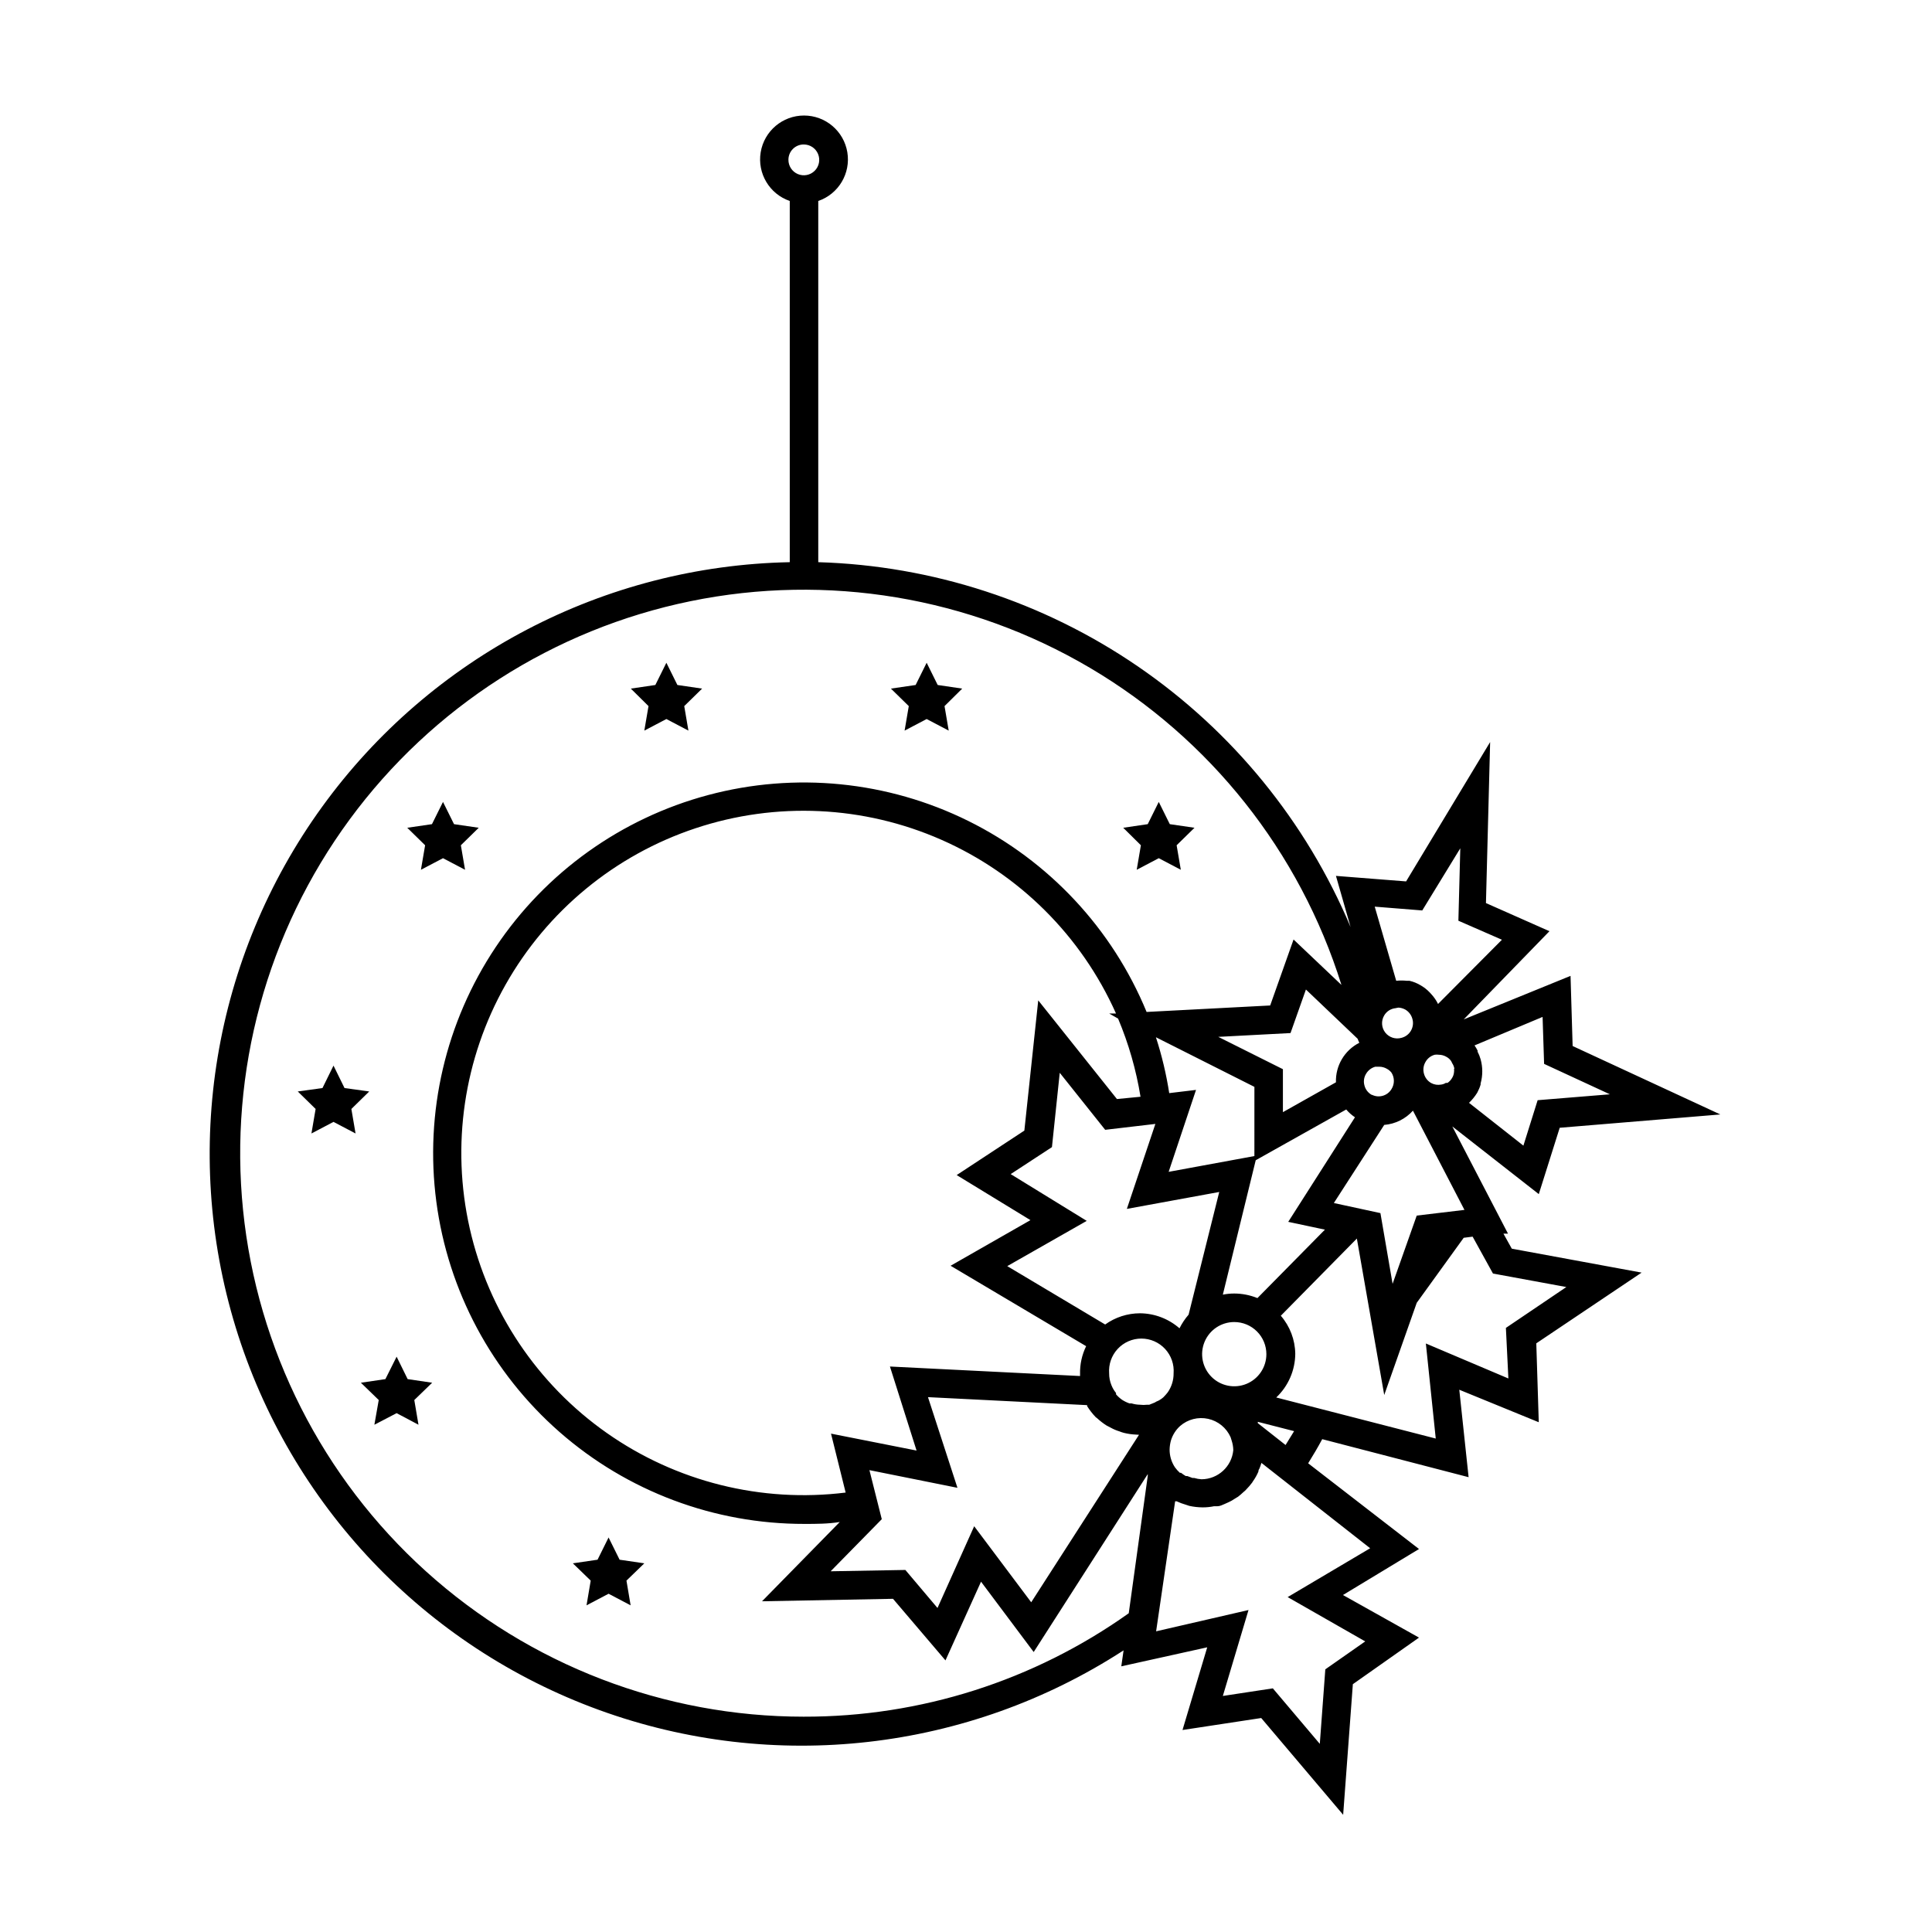 <?xml version="1.0" encoding="UTF-8"?>
<!-- Uploaded to: ICON Repo, www.iconrepo.com, Generator: ICON Repo Mixer Tools -->
<svg fill="#000000" width="800px" height="800px" version="1.1" viewBox="144 144 512 512" xmlns="http://www.w3.org/2000/svg">
 <g>
  <path d="m544.64 474.91-2.215-3.981h1.211l-14.762-28.414 22.922 17.938 5.543-17.582 42.57-3.527-39.145-18.137-0.555-18.59-28.312 11.539 22.723-23.375-16.828-7.457 1.109-42.672-22.27 36.93-18.59-1.461 3.879 13.551-0.004-0.004c-11.773-27.941-31.332-51.906-56.34-69.047-25.012-17.141-54.418-26.734-84.727-27.637v-95.723c5.383-1.848 8.637-7.312 7.703-12.922-0.938-5.613-5.793-9.723-11.48-9.723s-10.543 4.109-11.48 9.723c-0.934 5.609 2.32 11.074 7.703 12.922v95.723c-49.191 0.977-95.074 24.98-123.93 64.832-28.852 39.855-37.328 90.938-22.898 137.97 14.43 47.035 50.094 84.574 96.332 101.39 46.234 16.816 97.684 10.961 138.96-15.812l-0.605 4.231 22.773-5.039-6.551 21.914 20.859-3.176 21.715 25.645 2.57-34.613 17.531-12.344-20.152-11.285 20.152-12.191-29.375-22.715c1.309-2.117 2.57-4.231 3.727-6.398l38.793 10.078-2.469-23.176 21.062 8.613-0.656-20.91 27.91-18.742zm-25.191-8.766-6.398 18.086-3.223-18.742-12.344-2.672 13.352-20.703c2.926-0.238 5.652-1.59 7.609-3.777l13.652 26.301zm-58.992 69.527h-0.453l-1.359-0.504h-0.406c-0.438-0.258-0.859-0.543-1.258-0.859h-0.305c-0.488-0.438-0.926-0.926-1.309-1.461-0.926-1.387-1.414-3.016-1.41-4.684 0.016-0.816 0.133-1.629 0.352-2.418 0.445-1.473 1.281-2.797 2.418-3.828 2.039-1.789 4.809-2.496 7.453-1.91 2.648 0.59 4.856 2.402 5.949 4.883l0.25 0.805c0.285 0.844 0.441 1.727 0.457 2.621-0.414 4.344-4.051 7.676-8.414 7.707-0.668-0.039-1.328-0.156-1.965-0.352zm-14.609-11.438-28.566 44.387-15.113-20.152-9.723 21.664-8.516-10.078-19.801 0.352 13.551-13.805-3.273-13 23.328 4.684-7.812-24.027 42.168 2.117v0.25c0.656 1.051 1.414 2.031 2.269 2.922l0.453 0.352v0.004c0.75 0.691 1.559 1.316 2.418 1.863l1.16 0.605c0.719 0.398 1.477 0.719 2.266 0.957 0.391 0.164 0.797 0.297 1.207 0.402 1.043 0.258 2.106 0.41 3.176 0.453zm-5.543-110.29c2.797 6.641 4.793 13.594 5.945 20.707l-6.25 0.605-20.855-26.148-3.68 34.512-17.934 11.789 19.547 11.941-21.16 12.09 35.922 21.312c-1.125 2.301-1.676 4.844-1.613 7.406v0.504l-50.383-2.519 7.055 22.27-22.672-4.484 3.879 15.617c-22.328 2.769-44.895-2.859-63.305-15.797-18.414-12.938-31.355-32.262-36.316-54.211s-1.582-44.957 9.477-64.555c11.059-19.598 29.008-34.387 50.359-41.484 21.355-7.102 44.586-6.012 65.18 3.062 20.594 9.07 37.078 25.477 46.25 46.023h-1.812zm89.023 13.301c0.047 0.301 0.047 0.605 0 0.906-0.047 0.539-0.219 1.055-0.504 1.512-0.297 0.527-0.711 0.977-1.211 1.312h-0.453c-0.379 0.246-0.809 0.398-1.258 0.453-0.895 0.168-1.82 0.027-2.621-0.406-0.945-0.531-1.633-1.422-1.914-2.465-0.301-1.055-0.156-2.184 0.402-3.125 0.527-0.949 1.418-1.641 2.469-1.914 0.352-0.051 0.707-0.051 1.059 0 0.707 0.004 1.402 0.195 2.016 0.555 0.477 0.254 0.891 0.617 1.207 1.055 0.121 0.191 0.223 0.395 0.305 0.605 0.309 0.453 0.512 0.969 0.602 1.512zm-21.816 6.902c-0.949-0.527-1.641-1.418-1.914-2.469-0.301-1.035-0.152-2.148 0.402-3.074 0.535-0.938 1.426-1.629 2.469-1.914h1.059c0.707 0.004 1.402 0.195 2.016 0.555 0.465 0.25 0.879 0.594 1.207 1.008 0.852 1.336 0.852 3.047 0 4.383-1.066 1.754-3.293 2.41-5.137 1.512zm7.055-23.125c0.633 0.035 1.25 0.207 1.812 0.504 0.941 0.535 1.629 1.426 1.914 2.469 0.309 1.051 0.176 2.18-0.367 3.129-0.539 0.949-1.445 1.641-2.504 1.91-1.594 0.465-3.309-0.094-4.324-1.406-1.012-1.316-1.117-3.117-0.262-4.539 0.641-1.086 1.766-1.797 3.023-1.914 0 0 0.605-0.152 0.805-0.152zm-10.781 8.262c0.129 0.363 0.277 0.715 0.453 1.059-3.926 1.996-6.344 6.078-6.199 10.48l-14.055 7.91v-11.387l-17.129-8.566 19.145-1.008 4.082-11.539zm-27.355 12.746-0.004 18.34-22.723 4.18 7.254-21.715-7.106 0.855 0.004 0.004c-0.777-5.023-1.957-9.977-3.527-14.812zm3.176 70.836h-0.004c0 3.445-2.074 6.551-5.258 7.867-3.18 1.316-6.844 0.59-9.277-1.844-2.438-2.438-3.164-6.098-1.848-9.281 1.32-3.18 4.422-5.254 7.867-5.254 2.258 0 4.426 0.895 6.019 2.492 1.598 1.598 2.496 3.762 2.496 6.019zm-29.227 12.598c-0.168 0.129-0.355 0.23-0.555 0.301l-1.258 0.504h-0.555c-0.637 0.078-1.277 0.078-1.914 0-0.754-0.016-1.5-0.133-2.219-0.352h-0.555c-0.691-0.238-1.352-0.559-1.965-0.957-0.594-0.418-1.137-0.91-1.609-1.461 0.023-0.117 0.023-0.238 0-0.355-0.508-0.617-0.918-1.316-1.211-2.062-0.406-0.992-0.613-2.055-0.605-3.125-0.18-2.379 0.637-4.727 2.258-6.477s3.898-2.746 6.285-2.746c2.383 0 4.66 0.996 6.281 2.746 1.621 1.75 2.441 4.098 2.258 6.477 0.016 1.801-0.531 3.562-1.562 5.039-0.359 0.457-0.746 0.895-1.16 1.309l-0.504 0.402c-0.43 0.32-0.906 0.574-1.41 0.758zm8.613-23.074h0.004c-0.957 1.102-1.77 2.32-2.418 3.625-2.902-2.539-6.625-3.953-10.48-3.981-3.309 0.008-6.531 1.047-9.219 2.973l-25.945-15.469 21.059-11.992-20.152-12.395 10.934-7.152 2.066-19.699 12.043 15.113 13.301-1.562-7.559 22.52 24.484-4.484zm18.238-4.383h0.004c-1.953-0.793-4.043-1.203-6.148-1.211-1.016 0-2.027 0.102-3.023 0.301l8.715-35.621 23.984-13.449c0.672 0.793 1.453 1.488 2.316 2.066l-17.684 27.711 9.723 2.066zm75.57-74.512 0.402 12.445 17.434 8.062-19.145 1.562-3.777 12.043-14.41-11.344c0.832-0.797 1.559-1.695 2.168-2.672 0.375-0.688 0.68-1.414 0.906-2.164v-0.301-0.004c0.582-2.094 0.582-4.305 0-6.398-0.195-0.699-0.465-1.375-0.805-2.016v-0.301c-0.238-0.469-0.508-0.926-0.809-1.359zm-31.887-28.215 10.078-16.473-0.504 19.195 11.539 5.039-16.934 17.023c-0.445-0.918-1.023-1.766-1.711-2.519l-0.504-0.555c-0.723-0.758-1.555-1.402-2.469-1.914-0.895-0.531-1.863-0.922-2.871-1.156h-0.707c-0.938-0.102-1.883-0.102-2.82 0l-5.695-19.648zm-163.89-202.99c1.656 0 3.144 1 3.773 2.531s0.273 3.293-0.906 4.453c-1.176 1.164-2.941 1.5-4.465 0.855-1.523-0.648-2.504-2.152-2.484-3.809 0-1.078 0.434-2.109 1.199-2.867 0.766-0.758 1.805-1.176 2.883-1.164zm0 416.65c-37 0.008-72.684-13.715-100.14-38.516-27.457-24.801-44.727-58.91-48.469-95.719-3.738-36.809 6.32-73.695 28.227-103.51 21.906-29.816 54.102-50.438 90.348-57.871 36.242-7.43 73.957-1.141 105.83 17.648 31.871 18.789 55.633 48.742 66.68 84.051l-12.695-12.043-6.195 17.484-32.746 1.715h-0.004c-9.086-22.055-25.891-40.047-47.27-50.625s-45.879-13.012-68.922-6.856-43.062 20.488-56.316 40.32c-13.254 19.832-18.844 43.805-15.719 67.453 3.121 23.648 14.742 45.352 32.688 61.062 17.949 15.711 41 24.355 64.855 24.32 3.125 0 6.246 0 9.371-0.504l-20.605 21.008 34.711-0.656 13.906 16.324 9.422-20.859 13.957 18.641 30.23-47.156v0.453l-5.039 36.426-0.004 0.004c-25.141 17.887-55.246 27.473-86.102 27.406zm128.22-31.691 20.555 11.742-10.578 7.402-1.461 19.75-12.445-14.711-13.25 2.016 6.801-22.773-24.484 5.644 5.039-34.461h0.402c0.781 0.367 1.59 0.672 2.418 0.906l0.906 0.301v0.004c1.176 0.258 2.375 0.395 3.578 0.402 1.016 0.004 2.027-0.098 3.023-0.305h0.906c0.656 0 1.309-0.352 1.914-0.605l1.008-0.453v0.004c0.566-0.254 1.105-0.559 1.613-0.91l0.906-0.555v0.004c0.508-0.395 0.996-0.816 1.461-1.262 0.258-0.191 0.496-0.41 0.707-0.656 0.559-0.57 1.078-1.176 1.559-1.812l0.25-0.402h0.004c0.559-0.789 1.031-1.633 1.41-2.519 0 0 0-0.504 0.25-0.754 0.219-0.512 0.402-1.031 0.555-1.562l28.816 22.621zm-0.555-40.305-7.356-5.793v-0.352l9.621 2.469zm59.047-17.633-21.867-9.27 2.621 25.191-42.27-10.883c3.188-3.016 5.008-7.199 5.039-11.586-0.051-3.707-1.406-7.273-3.828-10.078l20.152-20.453 7.254 41.461 8.613-24.434 12.445-17.23 2.367-0.301 5.391 9.773 19.445 3.578-16.02 10.832z"/>
  <path d="m314.75 337.62 5.844-3.07 5.844 3.07-1.109-6.496 4.738-4.637-6.551-0.957-2.922-5.894-2.922 5.894-6.5 0.957 4.688 4.637z"/>
  <path d="m383.73 337.62 5.844-3.07 5.844 3.07-1.109-6.496 4.688-4.637-6.5-0.957-2.922-5.894-2.922 5.894-6.551 0.957 4.734 4.637z"/>
  <path d="m445.24 374.5 5.844-3.07 5.844 3.07-1.109-6.496 4.734-4.637-6.547-0.957-2.922-5.894-2.922 5.894-6.5 0.957 4.684 4.637z"/>
  <path d="m255.55 374.5 5.848-3.07 5.844 3.07-1.109-6.496 4.734-4.637-6.547-0.957-2.922-5.894-2.926 5.894-6.547 0.957 4.734 4.637z"/>
  <path d="m241.85 433.25-6.547-0.906-2.922-5.945-2.922 5.945-6.551 0.906 4.734 4.637-1.109 6.496 5.848-3.07 5.844 3.07-1.109-6.496z"/>
  <path d="m252.03 509.48-2.922-5.945-2.973 5.945-6.5 0.957 4.734 4.586-1.156 6.547 5.894-3.07 5.793 3.07-1.109-6.547 4.734-4.586z"/>
  <path d="m308.2 557.34-2.922-5.894-2.922 5.894-6.547 0.957 4.734 4.582-1.109 6.551 5.844-3.074 5.844 3.074-1.105-6.551 4.734-4.582z"/>
 </g>
</svg>